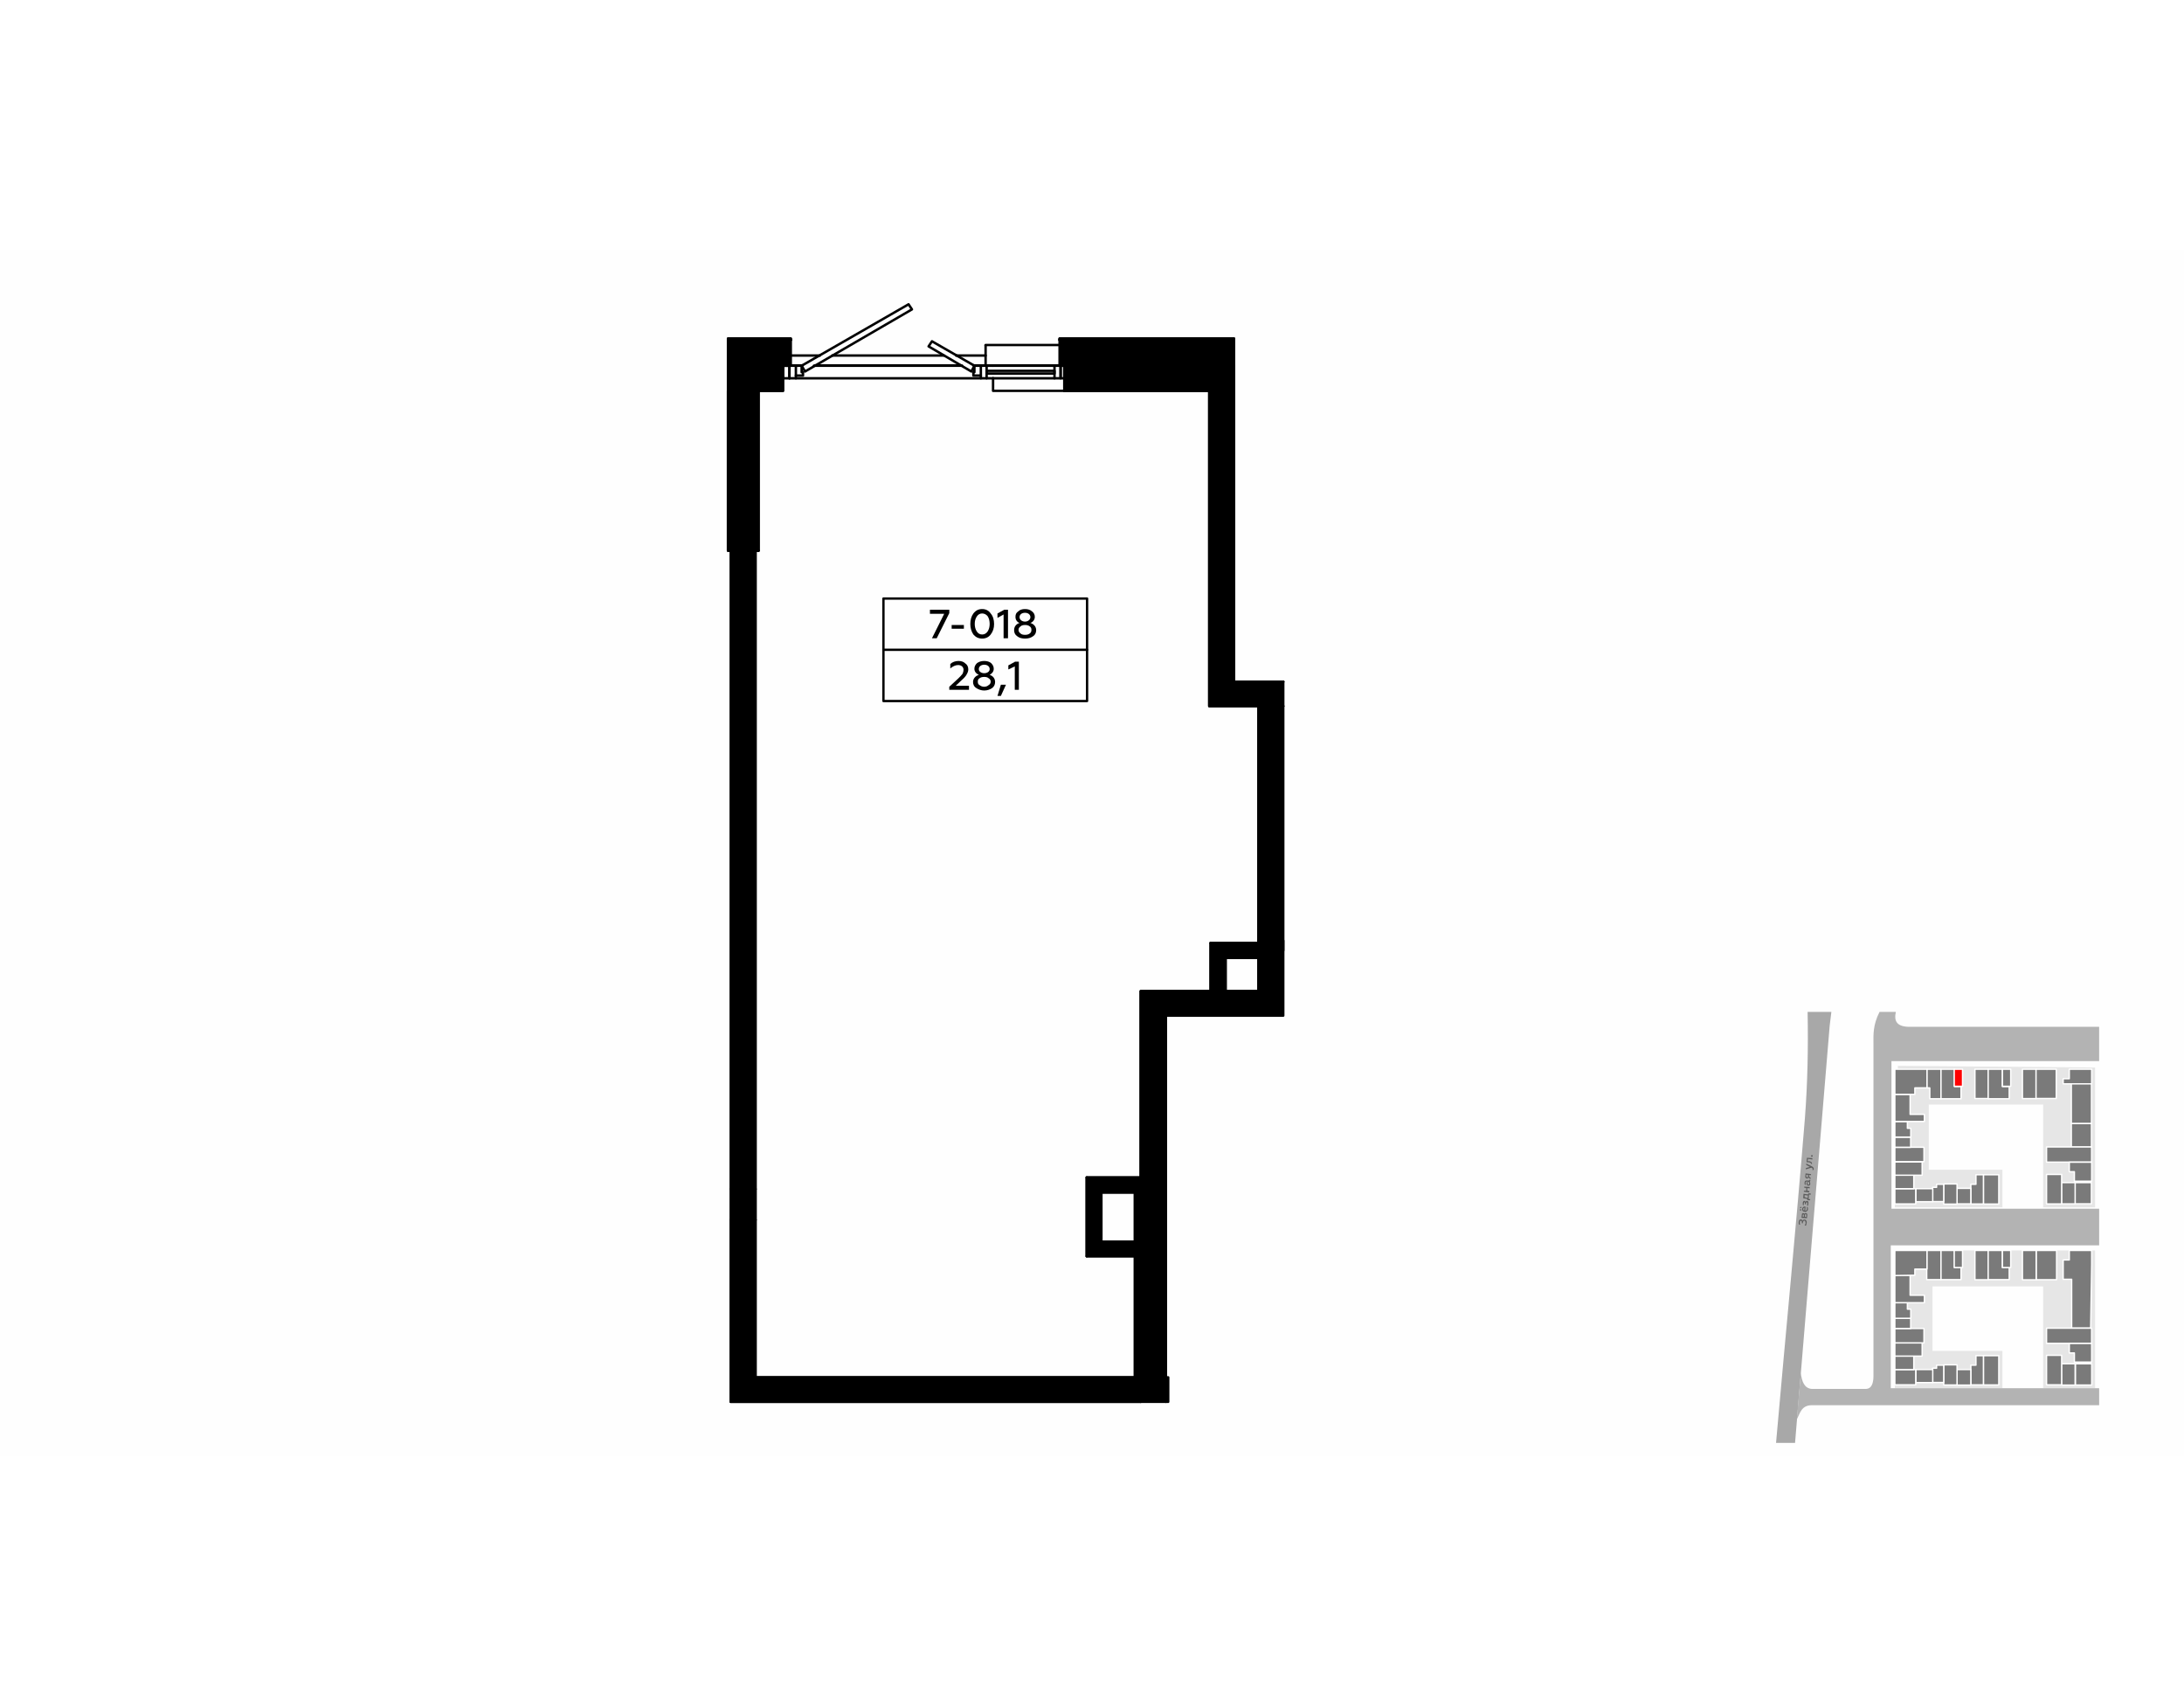 <?xml version="1.0" encoding="UTF-8"?>
<!DOCTYPE svg PUBLIC "-//W3C//DTD SVG 1.1//EN" "http://www.w3.org/Graphics/SVG/1.1/DTD/svg11.dtd">
<!-- Creator: CorelDRAW X8 -->
<svg xmlns="http://www.w3.org/2000/svg" xml:space="preserve"   version="1.1" style="shape-rendering:geometricPrecision; text-rendering:geometricPrecision; image-rendering:optimizeQuality; fill-rule:evenodd; clip-rule:evenodd"
viewBox="0 0 6435 3556"
 xmlns:xlink="http://www.w3.org/1999/xlink" width="128" height="100">
 <defs>
  <style type="text/css">
   <![CDATA[
    .str0 {stroke:white;stroke-width:3.99;stroke-linecap:round;stroke-linejoin:round}
    .str3 {stroke:black;stroke-width:6.86;stroke-linecap:round;stroke-linejoin:round}
    .str4 {stroke:black;stroke-width:6.86;stroke-linecap:round;stroke-linejoin:round}
    .str1 {stroke:black;stroke-width:7.14;stroke-linecap:round;stroke-linejoin:round}
    .str2 {stroke:black;stroke-width:7.14;stroke-linecap:round;stroke-linejoin:round}
    .fil1 {fill:none}
    .fil8 {fill:none;fill-rule:nonzero}
    .fil0 {fill:#FEFEFE}
    .fil9 {fill:black}
    .fil3 {fill:#7A7A7A}
    .fil4 {fill:#A8A8A8}
    .fil5 {fill:#B3B3B3}
    .fil2 {fill:#E6E6E6}
    .fil6 {fill:red}
    .fil7 {fill:#5B5B5B;fill-rule:nonzero}
    .fil10 {fill:black;fill-rule:nonzero}
   ]]>
  </style>
 </defs>
 <g id="Слой_x0020_1">
  <g id="_678973184">
   <g>
    <rect class="fil0" width="6435" height="3556"/>
    <rect class="fil1" x="5122" y="2246" width="1270" height="1270"/>
    <polygon class="fil2" points="6020,3347 6020,3055 5694,3055 5694,3245 5900,3245 5900,3355 5583,3355 5583,2949 6173,2949 6173,3355 6020,3355 "/>
    <polygon class="fil2" points="5592,2405 6173,2410 6173,2822 6020,2822 6020,2600 6020,2519 5683,2519 5683,2711 5900,2711 5900,2822 5583,2822 "/>
    <rect class="fil3 str0" x="5844" y="2726" width="45.291" height="86.222"/>
    <polygon class="fil3 str0" points="5844,2726 5844,2812 5807,2812 5807,2754 5822,2754 5822,2726 "/>
    <rect class="fil3 str0" x="5766" y="2766" width="40.854" height="45.785"/>
    <rect class="fil3 str0" x="5727" y="2753" width="39.33" height="59.395"/>
    <polygon class="fil3 str0" points="5727,2754 5727,2805 5694,2805 5694,2763 5706,2763 5706,2754 "/>
    <rect class="fil3 str0" x="5645" y="2767" width="49.712" height="38.323"/>
    <rect class="fil3 str0" x="5583" y="2767" width="61.524" height="44.917"/>
    <rect class="fil3 str0" x="5583" y="2727" width="55.852" height="40.028"/>
    <rect class="fil3 str0" x="5583" y="2688" width="80.462" height="39.261"/>
    <rect class="fil3 str0" x="5583" y="2645" width="85.844" height="42.419"/>
    <rect class="fil3 str0" x="5583" y="2615" width="46.745" height="30.024"/>
    <polygon class="fil3 str0" points="5620,2572 5620,2589 5630,2589 5630,2615 5583,2615 5583,2569 5585,2569 5620,2569 "/>
    <polygon class="fil3 str0" points="5670,2569 5583,2569 5583,2489 5628,2489 5628,2548 5670,2548 "/>
    <polygon class="fil3 str0" points="5583,2489 5583,2415 5678,2415 5678,2470 5642,2470 5642,2489 "/>
    <polygon class="fil3 str0" points="5678,2415 5719,2415 5719,2502 5686,2502 5686,2470 5678,2470 "/>
    <polygon class="fil3 str0" points="5719,2415 5759,2415 5759,2466 5778,2466 5778,2502 5719,2502 "/>
    <rect class="fil3 str0" x="5819" y="2415" width="39.444" height="86.256"/>
    <polygon class="fil3 str0" points="5858,2415 5900,2415 5900,2466 5920,2466 5920,2502 5858,2502 "/>
    <rect class="fil3 str0" x="5900" y="2415" width="24.459" height="50.299"/>
    <rect class="fil3 str0" x="5959" y="2415" width="40.377" height="86.427"/>
    <rect class="fil3 str0" x="5999" y="2415" width="59.576" height="86.222"/>
    <polygon class="fil3 str0" points="6160,2458 6079,2458 6079,2443 6097,2443 6097,2415 6163,2415 6163,2458 "/>
    <rect class="fil3 str0" x="6103" y="2458" width="59.361" height="117.717"/>
    <rect class="fil3 str0" x="6103" y="2575" width="59.335" height="69.513"/>
    <rect class="fil3 str0" x="6030" y="2644" width="132.8" height="44.729"/>
    <polygon class="fil3 str0" points="6163,2689 6163,2745 6112,2745 6112,2717 6097,2717 6097,2689 "/>
    <rect class="fil3 str0" x="6114" y="2749" width="48.107" height="62.597"/>
    <rect class="fil3 str0" x="6074" y="2749" width="40.212" height="62.7"/>
    <rect class="fil3 str0" x="6030" y="2725" width="44.507" height="86.938"/>
    <rect class="fil3 str0" x="5844" y="3259" width="45.298" height="86.235"/>
    <polygon class="fil3 str0" points="5844,3259 5844,3345 5807,3345 5807,3287 5822,3287 5822,3259 "/>
    <rect class="fil3 str0" x="5766" y="3300" width="40.86" height="45.792"/>
    <rect class="fil3 str0" x="5727" y="3286" width="39.336" height="59.404"/>
    <polygon class="fil3 str0" points="5727,3287 5727,3338 5694,3338 5694,3296 5706,3296 5706,3287 "/>
    <rect class="fil3 str0" x="5645" y="3300" width="49.719" height="38.329"/>
    <rect class="fil3 str0" x="5583" y="3300" width="61.533" height="44.923"/>
    <rect class="fil3 str0" x="5583" y="3260" width="55.861" height="40.034"/>
    <rect class="fil3 str0" x="5583" y="3221" width="80.474" height="39.267"/>
    <rect class="fil3 str0" x="5583" y="3179" width="85.858" height="42.425"/>
    <rect class="fil3 str0" x="5583" y="3149" width="46.752" height="30.028"/>
    <polygon class="fil3 str0" points="5620,3105 5620,3122 5630,3122 5630,3149 5583,3149 5583,3103 5585,3103 5620,3103 "/>
    <polygon class="fil3 str0" points="5670,3103 5583,3103 5583,3022 5628,3022 5628,3081 5670,3081 "/>
    <polygon class="fil3 str0" points="5583,3023 5583,2949 5678,2949 5678,3004 5642,3004 5642,3022 "/>
    <polygon class="fil3 str0" points="5678,2949 5719,2949 5719,3035 5677,3035 5677,3004 5678,3004 "/>
    <polygon class="fil3 str0" points="5719,2949 5759,2949 5759,2999 5778,2999 5778,3035 5719,3035 "/>
    <rect class="fil3 str0" x="5819" y="2949" width="39.45" height="86.269"/>
    <polygon class="fil3 str0" points="5858,2949 5900,2949 5900,2999 5920,2999 5920,3035 5858,3035 "/>
    <rect class="fil3 str0" x="5900" y="2949" width="24.463" height="50.307"/>
    <rect class="fil3 str0" x="5959" y="2949" width="40.383" height="86.44"/>
    <rect class="fil3 str0" x="6000" y="2949" width="59.585" height="86.235"/>
    <polygon class="fil3 str0" points="6160,3178 6104,3178 6104,3034 6079,3034 6079,2977 6097,2977 6097,2949 6163,2949 6163,2991 "/>
    <rect class="fil3 str0" x="6030" y="3178" width="132.82" height="44.736"/>
    <polygon class="fil3 str0" points="6163,3223 6163,3278 6112,3278 6112,3251 6097,3251 6097,3223 "/>
    <rect class="fil3 str0" x="6115" y="3283" width="48.114" height="62.606"/>
    <rect class="fil3 str0" x="6074" y="3283" width="40.218" height="62.709"/>
    <rect class="fil3 str0" x="6030" y="3258" width="44.513" height="86.951"/>
    <path class="fil4" d="M5289 3516l102 -1229 5 -41 -70 0c2,107 0,209 -8,314 -26,321 -57,637 -85,956 19,0 37,0 56,0z"/>
    <path class="fil5" d="M6185 2826l-612 0 0 -435 612 0 0 -101c-185,0 -370,0 -555,0 -42,1 -50,-17 -44,-44l-48 0c-20,39 -18,68 -18,93 0,322 0,661 0,980 0,22 -6,37 -21,38 -53,0 -107,0 -160,0 -22,-1 -30,-21 -33,-47 -4,46 -8,92 -12,137 10,-18 13,-42 45,-42l846 0 0 -50c-219,0 -396,0 -614,0l0 -421 614 0 0 -108z"/>
    <rect class="fil6 str0" x="5758" y="2415" width="24.459" height="50.299"/>
    <rect class="fil3 str0" x="5758" y="2949" width="24.463" height="50.307"/>
    <path class="fil7" d="M5323 2868c1,-3 0,-5 -1,-7 -1,-2 -3,-3 -5,-3 -1,0 -3,0 -4,1 -1,0 -1,1 -2,3 0,-1 -1,-2 -1,-3 -1,-1 -2,-1 -3,-1 -2,-1 -4,0 -5,1 -1,2 -2,4 -2,6 -1,3 0,5 1,8l3 0c-1,-2 -1,-5 -1,-7 0,-3 2,-5 3,-5 2,0 3,2 3,5l0 3 3 0 0 -2c1,-4 2,-6 5,-6 2,1 3,3 3,7 0,3 -1,5 -3,7l4 1c1,-2 2,-5 2,-8z"/>
    <path id="1" class="fil7" d="M5325 2845c0,-4 -1,-6 -4,-6 -2,0 -3,0 -4,2 -1,-1 -2,-2 -4,-2 -2,0 -4,1 -4,5l-1 9 16 1 1 -9zm-7 5l0 -5c0,-2 1,-3 2,-3 2,0 2,1 2,3l0 5 -4 0zm-7 -1l1 -4c0,-2 0,-3 2,-2 1,0 1,1 1,2l0 5 -4 -1z"/>
    <path id="2" class="fil7" d="M5318 2835c2,1 4,0 6,-2 2,-1 3,-3 3,-6 0,-2 0,-4 -1,-6l-3 0c1,2 1,3 1,5 0,4 -2,6 -5,6l1 -12 -1 0c-3,-1 -5,0 -7,2 -1,1 -2,3 -2,4 0,3 0,5 2,7 1,1 3,2 6,2zm-2 -3c-2,-1 -3,-3 -3,-5 0,-2 1,-3 1,-3 1,-1 2,-1 3,-1l-1 9zm-9 -1c0,-1 1,-2 0,-3 -1,-1 -2,-1 -3,0 -1,1 -1,2 0,3 1,1 2,1 3,0zm0 -7c1,-1 1,-2 1,-3 -1,0 -2,-1 -3,0 -1,1 -1,2 -1,3 1,1 2,1 3,0z"/>
    <path id="3" class="fil7" d="M5328 2811c1,-2 0,-4 0,-6 -1,-1 -2,-2 -4,-2 -2,0 -3,1 -4,3 -1,-2 -2,-3 -3,-3 -2,0 -3,0 -4,2 -1,1 -1,2 -1,4 -1,3 0,5 0,6l3 1c0,-2 -1,-4 0,-6 0,-2 1,-4 2,-3 1,0 1,1 1,3l0 3 3 0 0 -3c0,-2 1,-3 2,-3 2,0 3,2 2,4 0,2 0,4 -1,6l3 0c1,-1 1,-3 1,-6z"/>
    <path id="4" class="fil7" d="M5334 2798l-5 0 1 -14 5 1 0 -4 -7 0 -1 3 -13 -2 -1 13c4,1 6,1 8,1 2,1 4,2 5,3l0 2 7 0 1 -3zm-8 -3c-2,-1 -5,-2 -9,-3l0 -6 10 1 -1 8z"/>
    <polygon id="5" class="fil7" points="5331,2774 5325,2773 5325,2765 5332,2766 5332,2762 5316,2761 5316,2764 5322,2765 5322,2773 5315,2773 5315,2776 5331,2778 "/>
    <path id="6" class="fil7" d="M5331 2742c0,1 0,1 -1,1l-6 0c-4,-1 -7,2 -7,6 0,3 0,5 1,6l3 1c-1,-2 -1,-4 -1,-6 0,-3 1,-4 4,-4l1 0c-1,2 -2,3 -2,5 0,2 0,4 1,5 1,1 2,2 4,2 1,0 3,0 4,-1 1,-1 2,-3 2,-4 0,-3 -1,-5 -2,-7 1,0 2,-1 2,-3 0,-1 0,-1 0,-2l-3 0c0,0 1,1 0,1zm-2 5c1,1 2,3 2,4 0,2 -1,4 -3,4 -2,-1 -3,-2 -2,-4 0,-2 0,-3 1,-5l2 1z"/>
    <path id="7" class="fil7" d="M5335 2735l-5 -4 0 -4 6 0 0 -3 -16 -2 -1 9c0,4 2,6 5,6 2,0 4,-1 5,-3l5 5 1 -4zm-8 -4c0,2 -1,3 -3,3 -1,-1 -2,-2 -2,-4l0 -4 5 0 0 5z"/>
    <path id="8" class="fil7" d="M5344 2709c0,-3 -1,-5 -4,-7l-18 -9 0 4 11 6 -12 3 0 4 16 -5c3,1 4,3 4,4 0,1 -1,2 -1,3l3 0c1,-1 1,-2 1,-3z"/>
    <path id="9" class="fil7" d="M5327 2679l13 2 0 -4 -16 -1 -1 13 5 0c6,1 8,2 8,4 -1,0 -1,1 -1,1l3 0c1,0 1,0 1,-1 0,-3 -2,-5 -5,-6 -2,-1 -3,-1 -5,-1l-3 0 1 -7z"/>
    <path id="10" class="fil7" d="M5341 2671c0,-2 -1,-3 -2,-3 -2,0 -3,1 -3,2 0,1 1,3 2,3 2,0 3,-1 3,-2z"/>
   </g>
   <g>
    <polyline class="fil8 str1" points="2153,2859 2153,3395 3361,3395 "/>
    <polyline class="fil8 str1" points="3435,3323 2226,3323 2226,887 "/>
    <line class="fil8 str1" x1="3361" y1="3323" x2="3361" y2= "3395" />
    <line class="fil8 str1" x1="3708" y1="2043" x2="3567" y2= "2043" />
    <line class="fil8 str1" x1="3611" y1="2087" x2="3708" y2= "2087" />
    <line class="fil8 str1" x1="3567" y1="2043" x2="3567" y2= "2185" />
    <line class="fil8 str1" x1="3611" y1="2185" x2="3611" y2= "2087" />
    <line class="fil8 str1" x1="3361" y1="2734" x2="3202" y2= "2734" />
    <polyline class="fil8 str1" points="3245,2923 3245,2778 3435,2778 "/>
    <line class="fil8 str1" x1="3202" y1="2966" x2="3344" y2= "2966" />
    <line class="fil8 str1" x1="3344" y1="2923" x2="3245" y2= "2923" />
    <line class="fil8 str1" x1="3202" y1="2734" x2="3202" y2= "2966" />
    <polyline class="fil8 str1" points="3567,2185 3361,2185 3361,2778 "/>
    <line class="fil8 str1" x1="3435" y1="2988" x2="3435" y2= "3323" />
    <line class="fil8 str1" x1="3708" y1="1345" x2="3708" y2= "2185" />
    <line class="fil8 str1" x1="3708" y1="2185" x2="3611" y2= "2185" />
    <line class="fil8 str1" x1="3435" y1="2257" x2="3435" y2= "2802" />
    <polyline class="fil8 str1" points="3636,417 3636,1273 3781,1273 "/>
    <line class="fil8 str1" x1="2235" y1="887" x2="2235" y2= "416" />
    <polyline class="fil8 str1" points="2145,416 2145,887 2235,887 "/>
    <line class="fil8 str1" x1="3435" y1="3395" x2="3435" y2= "2257" />
    <line class="fil8 str1" x1="3344" y1="2778" x2="3344" y2= "3323" />
    <path class="fil8 str1" d="M2226 2768l-73 0m0 91l73 0"/>
    <polyline class="fil8 str1" points="3563,416 3563,1345 3781,1345 "/>
    <line class="fil8 str1" x1="3636" y1="1273" x2="3636" y2= "342" />
    <line class="fil8 str1" x1="3636" y1="1273" x2="3781" y2= "1273" />
    <polyline class="fil8 str1" points="3136,416 2926,416 2926,379 "/>
    <line class="fil8 str1" x1="2330" y1="312" x2="2416" y2= "312" />
    <line class="fil8 str1" x1="2452" y1="312" x2="2781" y2= "312" />
    <line class="fil8 str1" x1="2817" y1="312" x2="2904" y2= "312" />
    <line class="fil8 str1" x1="2904" y1="341" x2="2868" y2= "341" />
    <line class="fil8 str1" x1="2832" y1="341" x2="2402" y2= "341" />
    <line class="fil8 str1" x1="2365" y1="341" x2="2330" y2= "341" />
    <polyline class="fil8 str1" points="2235,416 2307,416 2307,342 "/>
    <line class="fil8 str1" x1="3136" y1="416" x2="3563" y2= "416" />
    <line class="fil8 str1" x1="3136" y1="342" x2="3136" y2= "416" />
    <line class="fil8 str1" x1="2307" y1="342" x2="2326" y2= "342" />
    <line class="fil8 str1" x1="3125" y1="342" x2="3136" y2= "342" />
    <polyline class="fil8 str1" points="2330,266 2330,262 2145,262 "/>
    <polyline class="fil8 str1" points="3636,262 3122,262 3122,266 "/>
    <line class="fil8 str1" x1="2326" y1="266" x2="2326" y2= "342" />
    <polyline class="fil8 str1" points="2326,342 2330,342 2330,266 "/>
    <line class="fil8 str1" x1="2330" y1="266" x2="2326" y2= "266" />
    <polyline class="fil8 str1" points="3125,342 3125,266 3122,266 "/>
    <polyline class="fil8 str1" points="3122,266 3122,342 3125,342 "/>
    <polyline class="fil8 str1" points="2307,379 2326,379 2326,342 2307,342 2307,379 "/>
    <line class="fil8 str1" x1="2890" y1="379" x2="2345" y2= "379" />
    <line class="fil8 str1" x1="2398" y1="342" x2="2835" y2= "342" />
    <polyline class="fil8 str1" points="2907,365 3107,365 3107,357 2907,357 2907,365 "/>
    <line class="fil8 str1" x1="2926" y1="379" x2="2907" y2= "379" />
    <line class="fil8 str1" x1="2907" y1="342" x2="2926" y2= "342" />
    <polyline class="fil8 str1" points="2326,379 2345,379 2345,371 "/>
    <polyline class="fil8 str1" points="2345,342 2326,342 2326,379 "/>
    <polyline class="fil8 str1" points="2890,371 2890,379 2907,379 2907,342 2890,342 "/>
    <polyline class="fil8 str1" points="3107,379 3125,379 3125,342 3107,342 3107,379 "/>
    <polyline class="fil8 str1" points="3125,379 3136,379 3136,342 3125,342 3125,379 "/>
    <polyline class="fil8 str1" points="2890,342 2871,342 2871,361 2868,361 2868,371 2890,371 2890,342 "/>
    <polyline class="fil8 str1" points="2362,342 2345,342 2345,371 2366,371 2366,361 2362,361 2362,342 "/>
    <polyline class="fil8 str1" points="2746,270 2736,285 2862,359 2871,342 2746,270 "/>
    <polyline class="fil8 str1" points="2677,161 2362,342 2372,359 2687,176 2677,161 "/>
    <line class="fil8 str1" x1="3107" y1="379" x2="2926" y2= "379" />
    <line class="fil8 str1" x1="2926" y1="342" x2="3107" y2= "342" />
    <polyline class="fil8 str1" points="3122,281 2904,281 2904,282 "/>
    <polyline class="fil8 str1" points="2904,342 2904,341 2904,282 "/>
    <line class="fil8 str1" x1="2904" y1="341" x2="3122" y2= "341" />
    <polygon class="fil9 str2" points="2145,262 2145,887 2153,887 2226,887 2235,887 2235,416 2307,416 2307,379 2307,342 2326,342 2326,266 2330,266 2330,262 "/>
    <polygon class="fil9 str2" points="3636,262 3122,262 3122,266 3125,266 3125,342 3136,342 3136,379 3136,416 3563,416 3563,1345 3708,1345 3781,1345 3781,1273 3636,1273 3636,417 3636,371 "/>
    <polygon class="fil9 str2" points="2226,2768 2226,887 2153,887 2153,2768 "/>
    <polygon class="fil9 str2" points="2153,2859 2226,2859 2226,2768 2153,2768 "/>
    <polygon class="fil9 str2" points="3344,3323 2226,3323 2226,2859 2153,2859 2153,3395 3442,3395 3442,3323 "/>
    <polygon class="fil9 str2" points="3344,2966 3344,3323 3361,3323 3435,3323 3435,2988 3435,2944 3435,2846 3435,2802 3435,2778 3361,2778 3344,2778 3344,2923 "/>
    <path class="fil9 str2" d="M3708 2087l0 98 -97 0 0 -98 97 0zm-347 98l0 549 0 44 74 0 0 -521 346 0 0 -43 0 -178 -73 0 0 7 -141 0 0 142 -206 0z"/>
    <polygon class="fil9 str2" points="3361,2734 3202,2734 3202,2966 3344,2966 3344,2923 3245,2923 3245,2778 3344,2778 3361,2778 "/>
    <path class="fil1 str2" d="M3435 2802l0 44m0 98l0 44"/>
    <polygon class="fil9 str2" points="3781,2065 3781,1345 3708,1345 3708,2065 "/>
    <g>
     <rect class="fil1 str3" x="2603" y="1028" width="600" height="302"/>
     <polygon class="fil10" points="2760,1145 2797,1071 2797,1061 2740,1061 2740,1073 2782,1073 2746,1145 "/>
     <polygon id="1" class="fil10" points="2840,1117 2840,1106 2804,1106 2804,1117 "/>
     <path id="2" class="fil10" d="M2894 1146c10,0 19,-4 25,-12 7,-9 10,-19 10,-31 0,-12 -3,-23 -10,-31 -6,-9 -15,-13 -25,-13 -11,0 -19,4 -26,13 -6,8 -9,19 -9,31 0,12 3,22 9,31 7,8 15,12 26,12zm0 -12c-7,0 -12,-3 -16,-9 -4,-6 -6,-14 -6,-22 0,-9 2,-16 6,-22 4,-6 9,-9 16,-9 6,0 12,3 16,8 4,6 6,14 6,23 0,8 -2,16 -6,22 -4,6 -10,9 -16,9z"/>
     <polygon id="3" class="fil10" points="2970,1145 2970,1061 2959,1061 2939,1072 2939,1085 2957,1075 2957,1145 "/>
     <path id="4" class="fil10" d="M3036 1100c8,-3 13,-10 13,-18 0,-7 -3,-12 -8,-16 -6,-5 -12,-7 -21,-7 -8,0 -15,2 -20,7 -6,4 -8,9 -8,16 0,8 4,15 12,18 -10,3 -16,11 -16,21 0,8 3,14 9,18 6,5 14,7 23,7 10,0 17,-2 24,-7 6,-4 9,-10 9,-18 0,-10 -7,-18 -17,-21zm-16 -4c-9,0 -16,-6 -16,-13 0,-8 7,-13 16,-13 9,0 16,5 16,13 0,7 -7,13 -16,13zm19 24c0,5 -1,8 -5,11 -4,3 -8,4 -14,4 -5,0 -10,-1 -13,-4 -4,-3 -6,-6 -6,-11 0,-4 2,-7 6,-10 3,-3 8,-4 13,-4 6,0 10,1 14,4 4,3 5,6 5,10z"/>
     <line class="fil1 str4" x1="2603" y1="1179" x2="3203" y2= "1179" />
     <path class="fil10" d="M2855 1297l0 -12 -39 0 18 -17c7,-6 12,-12 14,-16 3,-5 5,-10 5,-15 0,-8 -3,-14 -9,-18 -5,-5 -12,-7 -20,-7 -9,0 -18,3 -24,9l0 13c7,-6 15,-10 23,-10 10,0 16,6 16,14 0,4 -1,8 -3,12 -2,3 -7,8 -12,13l-27 25 0 9 58 0z"/>
     <path id="1" class="fil10" d="M2916 1253c7,-4 12,-10 12,-18 0,-7 -3,-12 -8,-17 -5,-4 -12,-6 -20,-6 -8,0 -15,2 -21,6 -5,5 -8,10 -8,17 0,8 5,14 13,18 -10,3 -17,11 -17,21 0,7 3,14 10,18 6,4 14,7 23,7 9,0 17,-3 23,-7 6,-4 9,-11 9,-18 0,-10 -6,-18 -16,-21zm-16 -5c-9,0 -16,-5 -16,-12 0,-8 7,-13 16,-13 9,0 16,5 16,13 0,7 -7,12 -16,12zm19 25c0,4 -2,8 -6,10 -3,3 -8,5 -13,5 -6,0 -10,-2 -14,-5 -4,-2 -5,-6 -5,-10 0,-4 1,-8 5,-10 4,-3 8,-4 14,-4 5,0 10,1 13,4 4,2 6,6 6,10z"/>
     <polygon id="2" class="fil10" points="2949,1315 2964,1282 2949,1282 2939,1315 "/>
     <polygon id="3" class="fil10" points="3002,1297 3002,1214 2991,1214 2971,1225 2971,1237 2990,1228 2990,1297 "/>
    </g>
   </g>
  </g>
 </g>
</svg>
